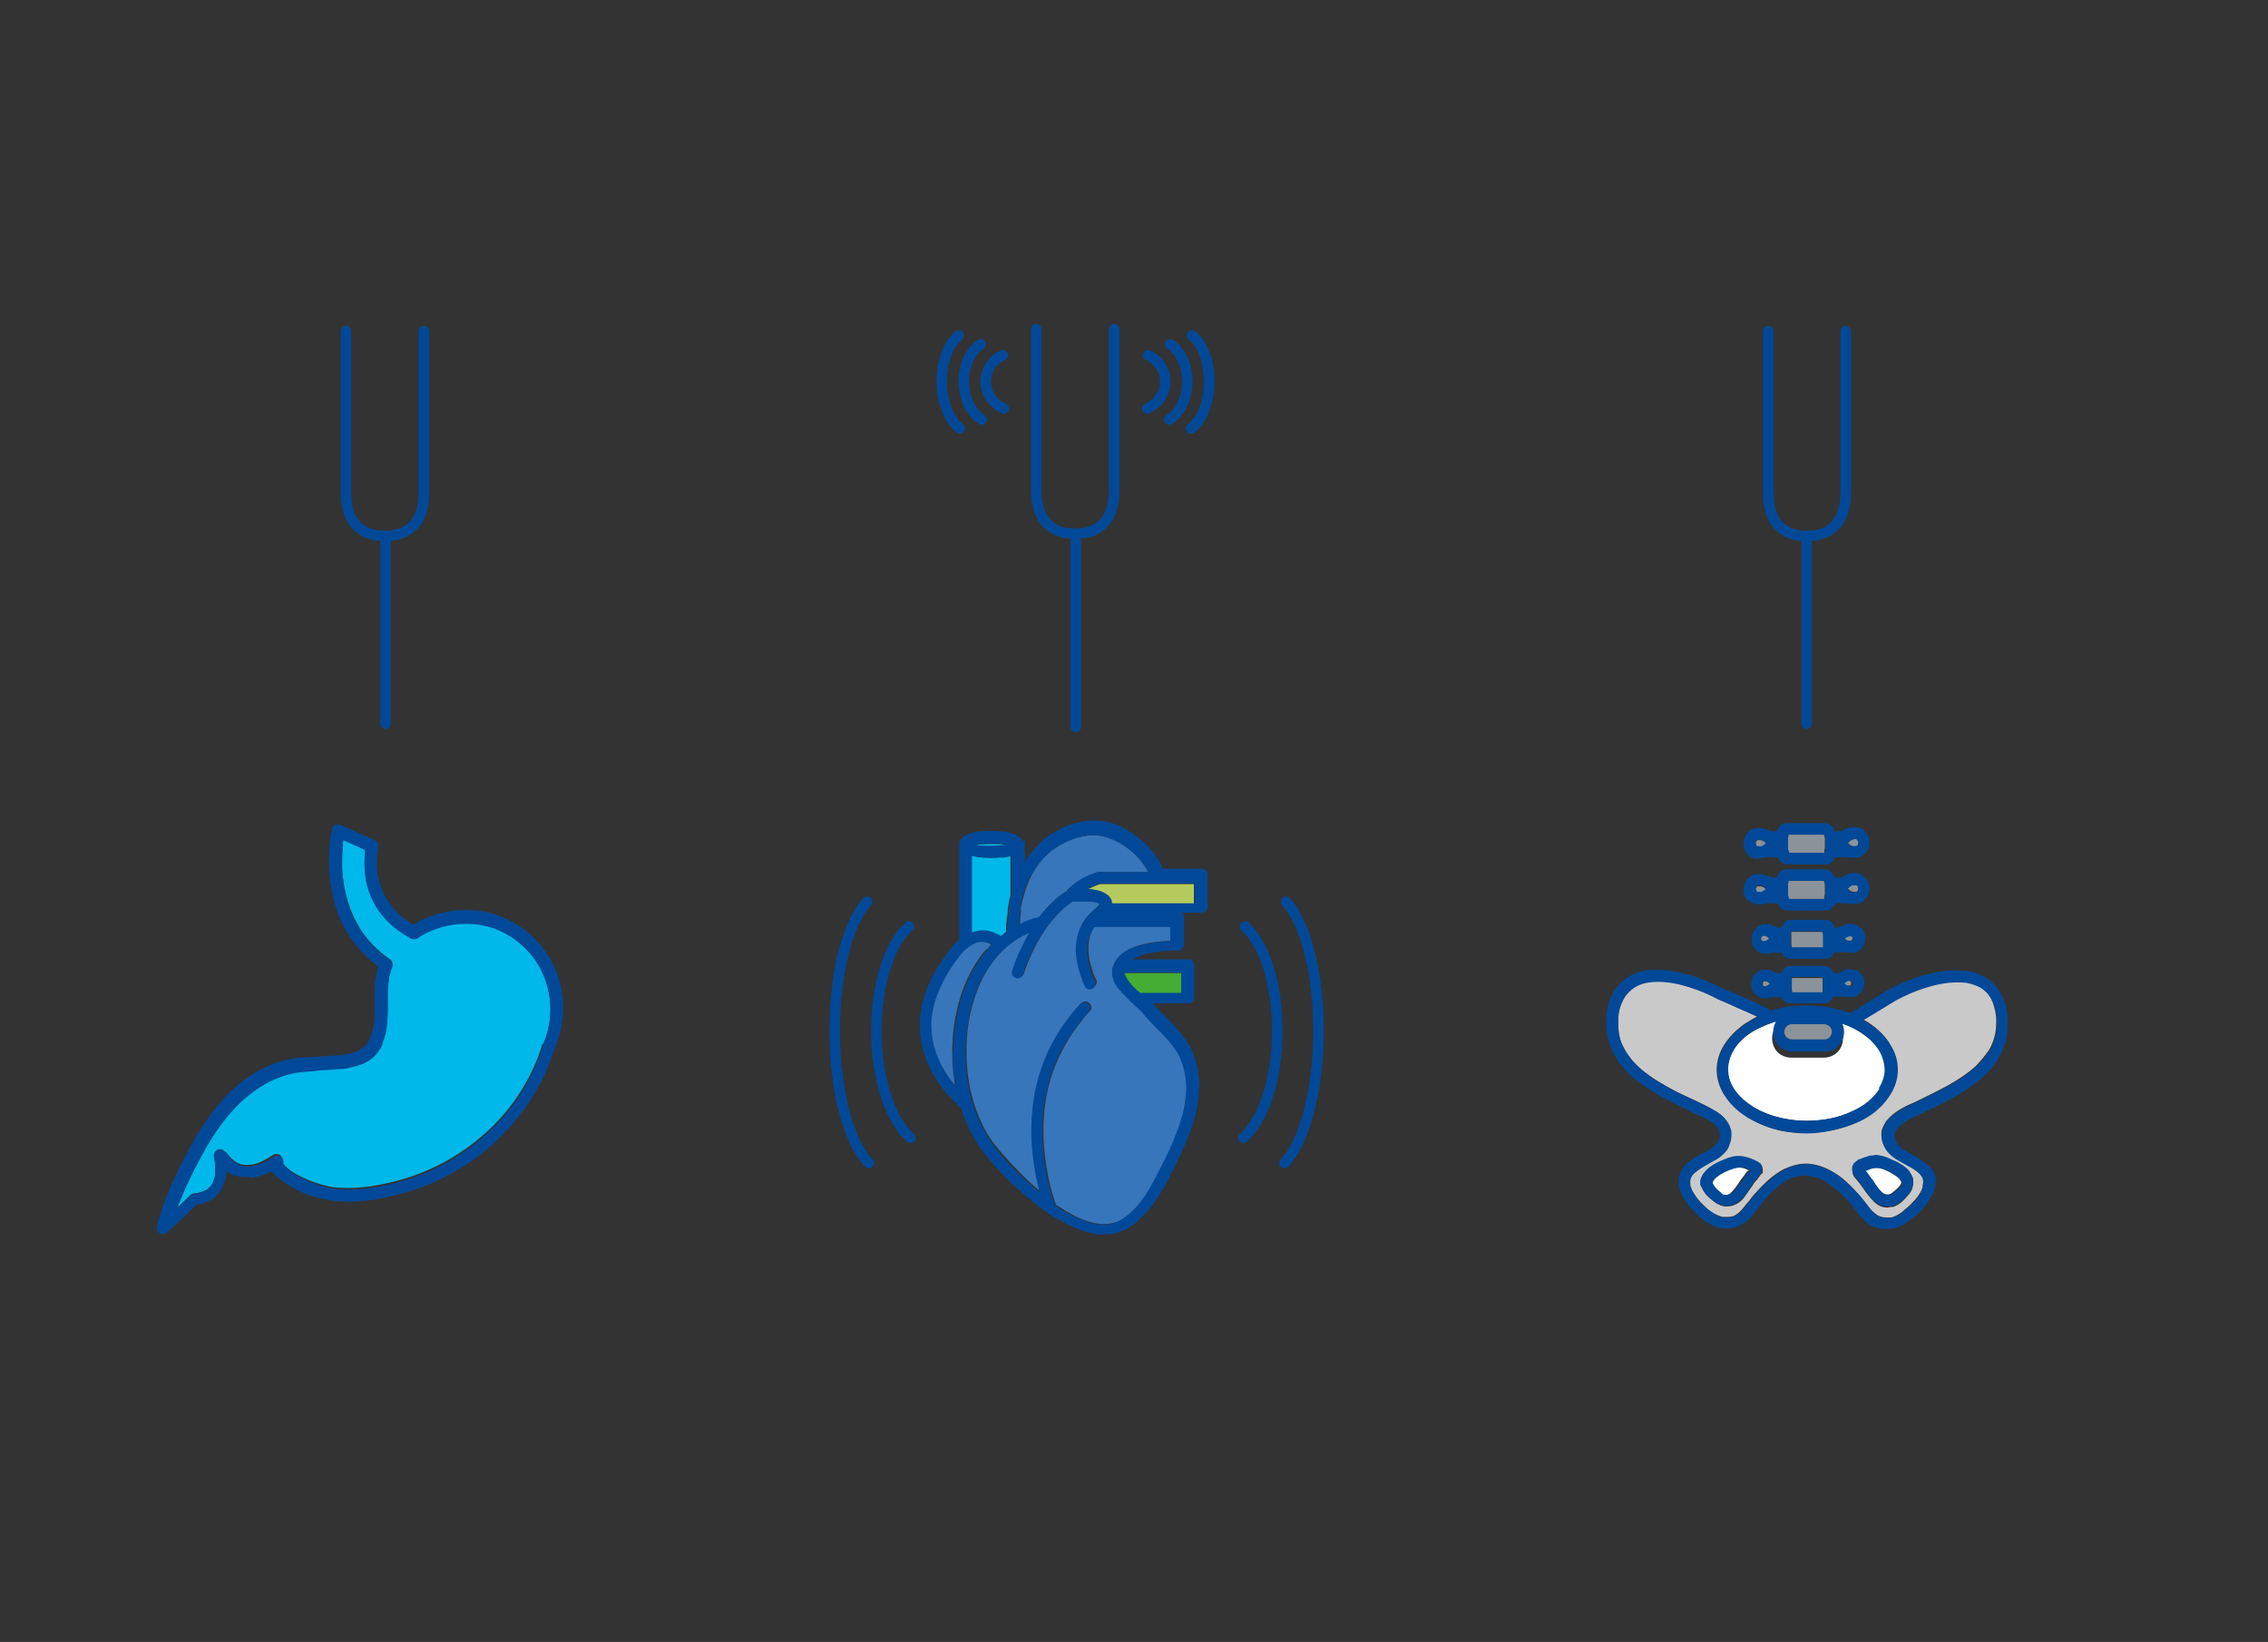 <?xml version="1.0" encoding="UTF-8"?>
<svg id="Calque_1" xmlns="http://www.w3.org/2000/svg" version="1.1" viewBox="0 0 413 299">
  <rect x="0" y="0" width="413" height="299" fill="#333333" stroke="none"/>
  <!-- Generator: Adobe Illustrator 29.2.1, SVG Export Plug-In . SVG Version: 2.1.0 Build 116)  -->
  <defs>
    <style>
      .st0 {
        fill: #cac9c9;
      }

      .st1 {
        fill: #fff;
      }

      .st2 {
        fill: #45ac34;
      }

      .st3 {
        stroke-miterlimit: 10;
      }

      .st3, .st4 {
        fill: none;
        stroke: #014998;
        stroke-linecap: round;
        stroke-width: 1.9px;
      }

      .st4 {
        stroke-linejoin: round;
      }

      .st5 {
        fill: #8b9299;
      }

      .st6 {
        fill: #3776bb;
      }

      .st7 {
        fill: #b5ca5c;
      }

      .st8 {
        fill: #00b8e9;
      }

      .st9 {
        fill: #f7e7ce;
      }

      .st10 {
        fill: #014998;
      }
    </style>
  </defs>
  <path class="st7" d="M200.4,162.4c.4.1.8.3,1.1.6.2.2.4.3.6.6.2.3.3.6.3,1h0s.9,0,.9,0h14.1v-3.6h-17.1c-.9.3-1.7.7-2.4,1,.2,0,.4,0,.6,0,.7,0,1.3.2,1.9.4"/>
  <path class="st8" d="M182.5,156.1c-.6,0-1.3.1-2,.1s-1.5,0-2.1-.1c-.6,0-1.1-.2-1.6-.3v14.1s0,0,0,0c.6-.2,1.3-.4,2.1-.4.5,0,1.1,0,1.6.3.5.2,1.1.4,1.6.8.4-.3.8-.6,1.1-.9,0-.2,0-.4,0-.6,0-1,.2-2.1.3-2.9,0-.5,0-.9.1-1.1,0,0,0,0,0-.1.1-.6.2-1.3.4-1.9v-7.2c-.1,0-.3,0-.4.1-.4,0-.8.2-1.3.2"/>
  <path class="st2" d="M215.1,177.2h-10.3c0,.2.1.4.2.7.2.3.4.7.7,1.1.5.6,1.2,1.2,1.9,1.9h7.5v-3.6Z"/>
  <path class="st8" d="M182.2,153.7c-.5,0-1.1,0-1.7,0s-1.4,0-2.1.1c-.3,0-.5,0-.7.1h0c.3,0,.7.1,1.1.2.5,0,1.1,0,1.7,0s1.4,0,2.1-.1c.3,0,.5,0,.7-.1h0c-.3,0-.7-.1-1.1-.2"/>
  <path class="st1" d="M180.2,192.7c0-2.4.5-4.3.9-5.7.2-.7.5-1.2.6-1.5,0-.2.1-.3.2-.4,0,0,0,0,0,0h0c.3-.5.1-1.2-.4-1.5-.5-.3-1.2-.1-1.5.4,0,0-.5.9-1.1,2.5-.5,1.5-1,3.7-1,6.4,0,3.1.7,6.8,2.8,10.8.3.5.9.7,1.5.4.5-.3.7-.9.4-1.4-2-3.7-2.6-7-2.6-9.8"/>
  <path class="st6" d="M179.7,172.9c.3-.3.5-.6.8-.9-.2-.1-.4-.2-.6-.3-.3-.1-.7-.2-1-.2s-.9,0-1.3.2c-.4.2-.8.4-1.1.6-.7.4-1.1.9-1.2,1-2.2,2.6-3.6,5-4.5,7.3-.9,2.2-1.3,4.3-1.3,6.2s.5,4.1,1.2,5.8c.7,1.7,1.7,3.2,2.6,4.4.2.3.4.5.6.7-.3-2-.5-4-.5-6,0-3.5.5-7,1.5-10.2,1-3.2,2.6-6.2,4.7-8.7"/>
  <path class="st6" d="M189.7,166.4c1.2-1.5,2.7-3,4.5-4.1.4-.5.9-.9,1.5-1.4,1.1-.8,2.5-1.5,4.2-2.1.1,0,.2,0,.3,0h8.9c-.6-1.2-1.5-2.3-2.4-3.2-1.4-1.3-3-2.4-4.8-3-.9-.4-1.9-.5-2.9-.5s-2.7.3-3.9.8c-1.3.5-2.5,1.2-3.6,2-1.5,1.2-2.8,2.8-3.7,4.6-.9,1.8-1.5,3.8-1.9,5.8h0s0,0,0,0c0,0,0,0,0,.1,0,0,0,.2,0,.4,0,.3,0,.7-.1,1.2,0,.4,0,.9-.1,1.4,1.1-.6,2.3-1,3.6-1.3.2-.2.3-.4.5-.6"/>
  <path class="st6" d="M214.6,191.8c-.5-.9-1.2-1.9-2.1-2.8-.9-1-1.8-1.9-2.8-2.9-.6-.6-1.2-1.3-1.7-1.9-.2-.2-.5-.5-.8-.8-.3-.3-.7-.6-1.1-1-.8-.7-1.6-1.4-2.2-2.3-.4-.6-.8-1.2-1.1-1.9-.1-.4-.2-.8-.2-1.3s0-.7.2-1.1c.1-.4.3-.7.5-1,.3-.4.6-.8,1-1.1.4-.3.8-.6,1.2-.8.9-.4,1.9-.8,2.9-1,1.7-.4,3.5-.5,4.9-.6v-2.8h-13.8c-.4.5-.6.9-.8,1.4-.4.9-.5,1.9-.5,2.8,0,1.4.3,2.9.7,3.9.3,1.1.7,1.8.7,1.8.3.5,0,1.2-.5,1.4-.5.3-1.2,0-1.4-.5,0,0-.1-.3-.3-.7-.1-.3-.3-.8-.5-1.3-.4-1.2-.8-2.9-.8-4.7,0-1.2.2-2.4.7-3.6.5-1.2,1.3-2.4,2.5-3.4.3-.3.6-.5.8-.7.2-.2.3-.4.3-.5,0,0,0,0,0,0,0,0,0,0,0,0,0,0-.2,0-.3-.1-.2,0-.4-.1-.6-.2-.3,0-.7-.1-1.1-.1-.5,0-1,0-1.5,0s-1.1,0-1.4,0c-1.5,1-2.7,2.2-3.9,3.6-1.2,1.4-2.1,3-2.9,4.4-1.3,2.5-2,4.6-2.2,5.1,0,0,0,.1,0,.1-.2.6-.8.9-1.3.7-.6-.2-.9-.8-.7-1.3,0,0,.4-1.4,1.3-3.4.5-1,1-2.2,1.8-3.5-1.7.7-3.3,1.7-4.6,3-2.8,2.6-4.8,6.2-5.9,10.3-.8,2.7-1.1,5.6-1.1,8.5,0,3.1.4,6.3,1.3,9.2.9,2.9,2.1,5.5,3.8,7.7,1.6,2,3.8,4.4,6.2,6.7.7.6,1.4,1.3,2.2,1.9,0-.3-.1-.5-.2-.8-.7-2.6-1.3-6.1-1.3-10.3,0-3.5.5-7.4,1.8-11.4,1.4-4,3.6-8,7.1-11.8.4-.4,1.1-.5,1.5,0,.4.4.5,1.1,0,1.5-.4.4-.8.8-1.1,1.3-2.7,3.2-4.4,6.5-5.6,9.8-1.3,3.7-1.7,7.4-1.7,10.7s.6,7.3,1.2,9.7c.2.8.4,1.6.6,2.2.2.7.4,1.2.5,1.5.9.6,1.9,1.2,2.8,1.7,1.8,1,3.6,1.6,5.3,1.8.3,0,.6,0,.8,0,.9,0,1.7-.2,2.5-.5.8-.3,1.5-.8,2.2-1.5,1.4-1.2,2.7-3,3.7-4.7.7-1.2,1.3-2.3,1.8-3.4,1.2-2.4,2.4-4.8,3.3-7.3.9-2.5,1.5-5,1.5-7.5,0-2.1-.4-4.2-1.5-6.2"/>
  <path class="st10" d="M186.2,153.3c-.1-.3-.3-.5-.4-.7-.2-.1-.3-.3-.5-.4-.3-.2-.6-.3-.9-.4-.5-.2-1.1-.3-1.8-.4-.7,0-1.4-.1-2.1-.1s-1.4,0-2,.1c-.5,0-.9.1-1.3.2-.3,0-.6.2-.8.3-.4.1-.7.3-1.1.6-.2.1-.3.3-.4.5,0,.1-.1.2-.2.4,0,.1,0,.3,0,.4v17.3s0,0,0,0c-.5.4-.8.8-.9.8h0c-2.3,2.8-3.9,5.4-4.9,7.9-1,2.5-1.4,4.8-1.4,7s.5,4.7,1.4,6.7c1.2,2.9,3,5.2,4.5,6.7.6.6,1.1,1.1,1.6,1.5.9,3,2.3,5.8,4.1,8.1,2.2,2.9,5.5,6.3,9.2,9.2,1.8,1.5,3.8,2.8,5.8,3.8,2,1,4,1.8,6,2,.4,0,.8,0,1.1,0,1.6,0,3-.5,4.3-1.2,1-.6,1.8-1.3,2.6-2.1,1.2-1.2,2.2-2.6,3.1-4,.9-1.4,1.6-2.8,2.2-4,1.2-2.4,2.4-4.9,3.4-7.5.9-2.6,1.6-5.4,1.6-8.2,0-2.4-.5-4.8-1.7-7.2l-1,.5,1-.5c-.4-.8-.9-1.5-1.5-2.2-.8-1.1-1.8-2.1-2.8-3.1-.9-.9-1.8-1.8-2.4-2.6h6.4c.3,0,.6-.1.8-.3.2-.2.3-.5.3-.8v-5.8c0-.3-.1-.6-.3-.8-.2-.2-.5-.3-.8-.3h-10.1c.3-.2.7-.4,1.2-.6,1-.4,2.2-.6,3.4-.8,1.2-.1,2.4-.2,3.3-.2h.3c.3,0,.6-.1.8-.3.2-.2.3-.5.3-.8v-5c0-.3-.1-.6-.3-.8,0,0,0,0,0,0h3.5c.3,0,.6-.1.8-.3.2-.2.3-.5.3-.8v-5.8c0-.3-.1-.6-.3-.8-.2-.2-.5-.3-.8-.3h-7c-.8-1.8-2-3.4-3.4-4.7-1.6-1.5-3.5-2.7-5.5-3.5-1.2-.4-2.4-.6-3.7-.6s-3.2.4-4.7.9c-1.5.6-2.9,1.4-4.1,2.3-1.6,1.2-2.8,2.8-3.8,4.4v-3.8c0-.2,0-.3,0-.5M178.4,153.7c.6,0,1.3-.1,2.1-.1s1.2,0,1.7,0c.4,0,.8.1,1.1.2h0c-.2,0-.5.1-.7.1-.6,0-1.3.1-2.1.1s-1.2,0-1.7,0c-.4,0-.8-.1-1.1-.2h0c.2,0,.5,0,.7-.1M176.8,155.8c.5.1,1,.2,1.6.3.7,0,1.4.1,2.1.1s1.4,0,2-.1c.5,0,.9-.1,1.3-.2.1,0,.3,0,.4-.1v7.2c-.2.6-.3,1.3-.4,1.9,0,0,0,0,0,.1,0,.2,0,.6-.1,1.1,0,.8-.2,1.8-.3,2.9,0,.2,0,.4,0,.6-.4.3-.8.6-1.1.9-.5-.4-1.1-.6-1.6-.8-.6-.2-1.1-.3-1.6-.3-.8,0-1.5.2-2.1.4,0,0,0,0,0,0v-14.1ZM173.5,191.7c0,2,.2,4.1.5,6-.2-.2-.4-.5-.6-.7-1-1.2-1.9-2.7-2.6-4.4-.7-1.7-1.2-3.7-1.2-5.8s.4-4,1.3-6.2c.9-2.2,2.3-4.7,4.5-7.3,0,0,.5-.5,1.2-1,.3-.2.7-.4,1.1-.6.4-.2.8-.2,1.3-.2s.6,0,1,.2c.2,0,.4.1.6.3-.3.3-.6.6-.8.9-2.1,2.5-3.7,5.4-4.7,8.7-1,3.2-1.5,6.7-1.5,10.2M215.1,177.2v3.6h-7.5c-.7-.6-1.4-1.2-1.9-1.9-.3-.4-.6-.8-.7-1.1-.1-.2-.2-.4-.2-.7h10.3ZM213.2,171.4c-1.4,0-3.2.2-4.9.6-1,.2-2,.5-2.9,1-.4.2-.9.5-1.2.8-.4.3-.7.7-1,1.1-.2.3-.4.7-.5,1-.1.3-.2.7-.2,1.1s0,.9.2,1.3c.2.7.6,1.3,1.1,1.9.7.8,1.5,1.6,2.2,2.3.4.3.7.7,1.1,1,.3.3.6.6.8.8.5.6,1.1,1.3,1.7,1.9.9,1,1.9,1.9,2.8,2.9.9,1,1.6,1.9,2.1,2.8,1,2,1.5,4.1,1.5,6.2,0,2.5-.6,5-1.5,7.5-.9,2.5-2.1,5-3.3,7.3-.5,1-1.1,2.2-1.8,3.4-1,1.7-2.3,3.5-3.7,4.7-.7.6-1.5,1.1-2.2,1.5-.8.3-1.6.5-2.5.5s-.6,0-.8,0c-1.6-.2-3.4-.9-5.3-1.8-.9-.5-1.9-1.1-2.8-1.7-.1-.3-.3-.8-.5-1.5-.2-.6-.4-1.3-.6-2.2-.6-2.4-1.2-5.8-1.2-9.7s.5-7,1.7-10.7c1.1-3.3,2.9-6.6,5.6-9.8.4-.4.7-.9,1.1-1.3.4-.4.4-1.1,0-1.5-.4-.4-1.1-.4-1.5,0-3.5,3.8-5.8,7.9-7.1,11.8-1.4,4-1.8,7.9-1.8,11.4,0,4.1.7,7.7,1.3,10.3,0,.3.2.6.2.8-.7-.6-1.5-1.2-2.2-1.9-2.5-2.2-4.7-4.6-6.2-6.7-1.6-2.1-2.9-4.8-3.8-7.6-.9-2.9-1.3-6-1.3-9.2,0-2.9.4-5.8,1.1-8.5,1.1-4.1,3.1-7.7,5.9-10.3,1.3-1.2,2.9-2.3,4.6-3-.7,1.2-1.3,2.4-1.8,3.5-.9,2-1.3,3.4-1.3,3.4-.2.6.2,1.2.7,1.3.6.2,1.2-.2,1.3-.7,0,0,0,0,0-.1.2-.6.9-2.7,2.2-5.1.8-1.4,1.7-3,2.9-4.4,1.1-1.4,2.4-2.6,3.9-3.6.3,0,.8,0,1.4,0s1,0,1.5,0c.4,0,.7,0,1.1.1.2,0,.5,0,.6.2.1,0,.2,0,.3.1,0,0,0,0,0,0,0,0,0,0,0,0,0,0-.2.3-.3.5-.2.2-.4.4-.8.7-1.2,1-2,2.1-2.5,3.4-.5,1.2-.7,2.5-.7,3.6,0,1.8.4,3.4.8,4.7.2.5.4,1,.5,1.4.2.4.3.7.3.7.3.5.9.7,1.4.5.5-.3.7-.9.5-1.4,0,0-.4-.7-.7-1.8-.4-1.1-.7-2.5-.7-3.9s.1-1.9.5-2.8c.2-.5.5-1,.8-1.4h13.8v2.8ZM217.5,160.9v3.6h-15c0-.4-.1-.7-.3-1-.2-.2-.3-.4-.6-.6-.4-.3-.7-.4-1.1-.6-.6-.2-1.3-.3-1.9-.4-.2,0-.4,0-.6,0,.7-.4,1.5-.7,2.4-1h17.1ZM187.8,159.5c.9-1.8,2.2-3.4,3.7-4.6,1.1-.8,2.3-1.5,3.6-2,1.3-.5,2.6-.8,3.9-.8s2,.2,2.9.5c1.8.6,3.4,1.7,4.8,3,1,.9,1.8,2,2.4,3.2h-8.9c-.1,0-.2,0-.3,0-1.7.5-3.1,1.2-4.2,2.1-.6.4-1.1.9-1.5,1.4-1.8,1.1-3.2,2.6-4.5,4.1-.2.2-.3.4-.5.6-1.3.3-2.5.7-3.6,1.3,0-.5,0-1,.1-1.4,0-.5,0-.9.1-1.2,0-.1,0-.3,0-.4,0,0,0,0,0-.1h0c.3-2,.9-4,1.9-5.8"/>
  <path class="st0" d="M344.1,190.1c.9,1.4,1.4,3,1.4,4.6,0,1.7-.5,3.2-1.4,4.6-.9,1.4-2.1,2.6-3.6,3.7-3,2-7,3.3-11.5,3.3s-6.4-.7-9-1.9c-2.6-1.2-4.7-2.9-6-5-.9-1.4-1.4-3-1.4-4.6s.5-3.2,1.4-4.6c.9-1.4,2.1-2.6,3.6-3.7.8-.5,1.6-1,2.4-1.4-1.3-.6-2.6-1.2-3.8-1.7-1.7-.8-3.1-1.3-3.4-1.5,0,0,0,0,0,0,0,0,0,0,0,0-1.5-.8-3.3-1.6-5.2-2.2-1.9-.6-3.9-1-5.7-1s-2.1.1-3,.4c-.9.3-1.7.7-2.3,1.4-.4.4-.8.9-1.1,1.5-.4.8-.7,1.9-.9,3.2,0,.4,0,.8,0,1.2,0,1.4.3,2.6.7,3.7.5,1.1,1.2,2.1,2,3.1,1.7,1.9,4,3.4,6.5,4.8,1.6.9,3.3,1.7,4.9,2.4.8.4,1.7.8,2.6,1.3.9.5,1.8,1,2.6,1.8.5.5.9,1.1,1.1,1.8.1.4.2.9.2,1.3,0,.5,0,1.1-.3,1.6-.2.6-.5,1.1-.9,1.6-.4.4-.8.8-1.3,1.1-.9.6-1.9,1.1-2.8,1.6-.6.3-1.1.7-1.4,1-.2.2-.4.4-.5.6-.1.2-.2.5-.3.8,0,0,0,.2,0,.3,0,.3,0,.7.2,1.1.2.4.4.9.7,1.3.6.9,1.5,1.8,2.4,2.6.6.5,1.2.9,1.8,1.1.3.1.6.2.8.3.3,0,.6,0,.9,0s.6,0,.9-.1c.3,0,.5-.2.7-.3.5-.3.9-.7,1.4-1.3.3-.4.6-.8,1-1.2.4-.6.9-1.2,1.5-1.8.8-.9,1.7-1.8,2.7-2.6,1-.8,2.1-1.5,3.4-1.9.8-.3,1.7-.5,2.6-.5s.4,0,.5,0c1.8.1,3.5.8,4.9,1.7,1.5.9,2.7,2.1,3.8,3.3.6.7,1.2,1.4,1.7,2,.5.6.9,1.2,1.4,1.7.3.3.6.5.9.7.4.2.9.4,1.5.4s.6,0,.9,0c.3,0,.7-.2,1.1-.4.4-.2.9-.5,1.3-.9.9-.7,1.8-1.6,2.5-2.5.4-.6.8-1.2.9-1.8,0-.3.1-.6.1-.8s0-.2,0-.3c0-.3-.1-.6-.3-.8-.1-.2-.3-.5-.6-.7-.5-.4-1.2-.9-2-1.3-.5-.3-1.1-.6-1.6-.9-.7-.4-1.4-.9-2-1.6-.3-.4-.6-.9-.8-1.4-.2-.6-.3-1.1-.3-1.6s0-1,.3-1.5c.2-.4.4-.9.7-1.2.6-.7,1.3-1.3,2.1-1.8.5-.3,1-.6,1.6-.9.7-.3,1.4-.6,2-.9,1.8-.9,3.7-1.8,5.5-2.8,1.8-1,3.6-2.2,5-3.5.9-.9,1.7-1.9,2.4-2.9.8-1.4,1.3-3,1.3-4.8s0-.8,0-1.2c-.2-1.5-.5-2.6-1-3.5-.5-.9-1.1-1.5-1.9-2-.5-.3-1.1-.5-1.7-.7-.8-.2-1.7-.3-2.7-.3-1.8,0-3.8.4-5.7,1-1.9.6-3.7,1.4-5.2,2.2l-6.1,3.7c2.1,1.1,3.8,2.7,4.9,4.4M320.8,213.6c0,.2-.2.3-.3.5-.2.3-.4.5-.6.8-.2.2-.5.5-.7.9-.2.3-.5.7-.7,1-.3.4-.6.9-1,1.4-.4.5-.9.9-1.6,1.2-.4.2-.9.3-1.4.3s-.6,0-.8-.1c-.3,0-.6-.2-.8-.3-.3-.1-.5-.3-.8-.5-.5-.4-1-.9-1.5-1.4-.3-.4-.5-.7-.7-1.2,0-.3-.2-.5-.2-.8s0-.2,0-.3h1c0,.1-1,0-1,0,0-.5.2-.9.5-1.2.2-.4.5-.7.8-.9.6-.5,1.2-.9,1.8-1.2.4-.2.8-.4,1.1-.5.5-.2,1-.4,1.4-.5.5-.1,1-.2,1.5-.2s.9,0,1.3.2c.4.1.9.3,1.4.5.2.1.4.2.6.3.2.1.3.3.5.4,0,.1.2.2.3.4,0,.2.1.4.1.7s0,.5-.1.7M344.2,211.2c.4.2.8.4,1.3.6.5.2.9.5,1.4.9.3.2.6.5.8.8.3.4.6.9.7,1.6,0,0,0,.2,0,.3,0,.4-.1.7-.2,1.1-.1.3-.3.6-.5.9-.4.5-.9,1-1.4,1.5-.4.3-.7.5-1.1.7-.2.1-.4.2-.7.2-.3,0-.6.1-.8.1-.5,0-1-.1-1.4-.3-.4-.2-.8-.5-1.1-.8-.6-.6-1.1-1.3-1.5-1.8h0c-.2-.3-.5-.7-.7-1-.2-.3-.5-.6-.7-.9-.2-.2-.3-.4-.5-.6-.2-.2-.3-.4-.4-.7,0-.2-.1-.4-.1-.7,0-.2,0-.3,0-.5,0-.2.1-.3.2-.4.2-.3.4-.4.6-.6.2-.1.3-.2.5-.3.5-.2.9-.4,1.4-.5.4-.1.9-.2,1.3-.2s1,0,1.5.2c.5.1.9.3,1.4.5"/>
  <path class="st1" d="M329.1,185.3c-.9,0-1.9,0-2.7.2h5.5c-.9-.1-1.8-.2-2.7-.2"/>
  <path class="st1" d="M343.4,194.7c0,1.2-.4,2.4-1.1,3.5-1,1.7-2.8,3.2-5.1,4.2-2.3,1.1-5.1,1.7-8.2,1.7-4,0-7.7-1.1-10.3-2.9-1.3-.9-2.3-1.9-3-3-.7-1.1-1.1-2.3-1.1-3.5s.4-2.4,1.1-3.5c1-1.7,2.8-3.2,5.1-4.2,1.3-.6,2.7-1.1,4.3-1.3-.5.2-1,.5-1.4.9-.6.6-1,1.5-1,2.5,0,1,.4,1.9,1,2.5.6.6,1.5,1,2.5,1h5.9c1,0,1.9-.4,2.5-1,.6-.6,1-1.5,1-2.5s-.4-1.9-1-2.5c-.3-.3-.6-.5-1-.7,2.2.5,4.1,1.3,5.7,2.4,1.3.9,2.3,1.9,3,3,.7,1.1,1,2.3,1.1,3.5"/>
  <path class="st1" d="M318.6,213.1s0,0-.2,0c-.4-.2-.7-.3-1-.4-.3,0-.5-.1-.7-.1s-.5,0-.9.1c-.3,0-.7.2-1.2.4-.4.1-.7.3-1.1.5-.4.2-.8.4-1.1.7-.2.2-.4.3-.5.5-.2.2-.2.4-.3.5h0c0,0,0,.1,0,.2,0,.1.2.3.3.5.3.4.7.8,1.1,1.1.3.2.5.4.7.5.1,0,.2,0,.2,0,.1,0,.2,0,.3,0,.2,0,.4,0,.5-.1.2,0,.4-.2.6-.4.4-.4.8-.9,1.2-1.5.2-.3.4-.7.7-1,.3-.4.5-.7.8-1.1.1-.1.2-.3.3-.3"/>
  <path class="st1" d="M342.2,212.7c-.3,0-.6-.1-.9-.1s-.5,0-.7.1c-.3,0-.6.2-1,.4,0,0-.1,0-.1,0,0,0,.2.2.3.3h0c.3.4.6.7.8,1.1.3.4.5.7.7,1,.3.4.6.8.9,1.2.3.3.6.6.9.7.2,0,.3.1.5.1s.2,0,.3,0c0,0,.2,0,.3-.1.2,0,.3-.2.5-.3.4-.3.8-.7,1.1-1,.2-.2.3-.5.4-.6,0,0,0-.1,0-.2,0-.1,0-.2-.2-.4,0-.1-.2-.3-.4-.5-.3-.3-.9-.6-1.4-.9-.3-.2-.7-.3-1-.5-.5-.2-.9-.3-1.2-.4"/>
  <polygon class="st1" points="346.5 215.3 346.3 215.3 347.3 215.2 346.5 215.3"/>
  <path class="st5" d="M325.5,153.7c0,.3,0,.6,0,.9,0,.3.1.5.2.7,0,0,0,0,0,0h6.5c0,0,0-.2,0-.3,0-.1,0-.3.1-.5,0-.3,0-.6,0-.9s0-.6,0-.9c0-.3-.1-.5-.2-.7,0,0,0,0,0,0h-6.5c0,0,0,.2,0,.3,0,.1,0,.3-.1.5,0,.3,0,.6,0,.8"/>
  <path class="st5" d="M320.1,154.2c0,0,.1,0,.2,0s.1,0,.2,0c0,0,.2,0,.3,0,.2,0,.4-.2.6-.4,0,0,.1-.2.2-.2,0,0,0,0,0,0h0s0,0,0,0c0,0,0-.1-.2-.2-.2-.2-.4-.3-.7-.4-.2,0-.3,0-.4,0,0,0-.1,0-.2,0,0,0-.1,0-.2.1-.1.1-.2.3-.2.5,0,.3.2.6.4.7"/>
  <path class="st5" d="M338,152.8c0,0-.1,0-.2,0s-.1,0-.2,0c0,0-.2,0-.3.1-.2,0-.4.2-.6.4,0,0-.1.2-.2.2,0,0,0,0,0,0h0s0,0,0,0c0,0,0,.1.2.2.2.2.4.3.7.4.2,0,.3,0,.4,0,0,0,.1,0,.2,0,0,0,.1,0,.2-.1.1-.1.2-.3.2-.5,0-.3-.2-.6-.4-.7"/>
  <path class="st5" d="M325.5,162.1c0,.3,0,.6,0,.9,0,.3.1.5.2.7,0,0,0,0,0,0h6.5c0,0,0-.2,0-.3,0-.1,0-.3.1-.5,0-.3,0-.6,0-.9s0-.6,0-.9c0-.3-.1-.5-.2-.7,0,0,0,0,0,0h-6.5c0,0,0,.2,0,.3,0,.2,0,.3-.1.5,0,.3,0,.5,0,.8"/>
  <path class="st5" d="M320.1,162.6c0,0,.1,0,.2,0s.1,0,.2,0c0,0,.2,0,.3,0,.2,0,.4-.2.6-.4,0,0,.1-.2.2-.2,0,0,0,0,0,0,0,0,0,0,0,0,0,0,0-.1-.2-.2-.2-.2-.4-.3-.7-.4-.2,0-.3,0-.4,0,0,0-.1,0-.2,0,0,0-.1,0-.2.1-.1.1-.2.3-.2.5,0,.3.2.6.4.7"/>
  <path class="st5" d="M338,161.2c0,0-.1,0-.2,0s-.1,0-.2,0c0,0-.2,0-.3,0-.2,0-.4.2-.6.4,0,0-.1.2-.2.2,0,0,0,0,0,0,0,0,0,0,0,0,0,0,0,.1.2.2.2.2.4.3.7.4.2,0,.3,0,.4,0s.1,0,.2,0c0,0,.1,0,.2-.1.1-.1.2-.3.2-.5,0-.3-.2-.6-.4-.7"/>
  <path class="st5" d="M331.9,169.7h-5.7s0,.1,0,.2c0,.1,0,.3,0,.5,0,.2,0,.5,0,.8s0,.6,0,.8c0,.2,0,.5.1.6h5.7c0,0,0-.1,0-.2,0-.1,0-.3,0-.5,0-.2,0-.5,0-.8s0-.6,0-.8c0-.2,0-.5-.2-.6"/>
  <path class="st5" d="M321,171.4s0,0,.2,0,.1,0,.2,0c0,0,.2,0,.3-.1.2,0,.4-.2.5-.3,0,0,0,0,0-.1,0,0,0,0-.1-.1-.1-.1-.4-.3-.6-.4-.1,0-.3,0-.3,0s-.1,0-.2,0c0,0,0,0-.1.1,0,0-.2.2-.2.4,0,.3.2.5.3.5"/>
  <path class="st5" d="M337.1,170.4s0,0-.2,0-.1,0-.2,0c0,0-.2,0-.3.1-.2,0-.4.2-.5.3,0,0,0,0,0,.1,0,0,0,0,.1.1.1.1.4.3.6.3.1,0,.3,0,.3,0s.1,0,.2,0c0,0,0,0,.1-.1,0,0,.2-.2.2-.4,0-.3-.2-.5-.3-.5"/>
  <path class="st9" d="M335.8,170.9"/>
  <path class="st5" d="M326.2,178s0,0,0,.2c0,.1,0,.3,0,.5,0,.2,0,.5,0,.7s0,.6,0,.8c0,.2,0,.4.1.6h5.6s0,0,0-.2c0-.1,0-.3,0-.4,0-.2,0-.5,0-.7s0-.6,0-.8c0-.2,0-.4-.1-.6h-5.6Z"/>
  <path class="st5" d="M321.1,179.6s0,0,.1,0,.2,0,.4,0c.2,0,.3-.2.5-.3,0,0,.1-.1.2-.2,0,0,0,0-.1-.1-.1-.1-.4-.3-.6-.3-.1,0-.3,0-.3,0,0,0,0,0-.1,0,0,0,0,0-.1.1,0,0-.1.2-.1.4,0,.2.1.4.3.5"/>
  <path class="st5" d="M336.9,178.6s0,0-.1,0c0,0-.2,0-.4,0-.2,0-.3.2-.5.3,0,0-.1.1-.2.2h0s0,0,.1.1c.1.1.4.3.6.3.1,0,.3,0,.3,0s0,0,.1,0c0,0,0,0,.1,0,0,0,.2-.2.2-.4,0-.3-.1-.4-.3-.5"/>
  <path class="st5" d="M333.6,187.9c0,.4-.2.8-.4,1-.3.3-.6.4-1,.4h-5.9c-.4,0-.8-.2-1-.4-.3-.3-.4-.6-.4-1s.2-.8.4-1c.3-.3.6-.4,1-.4h5.9c.4,0,.8.2,1,.4.3.3.4.6.4,1"/>
  <path class="st10" d="M362.3,191.3c-.6,1.1-1.4,2-2.4,2.9-1.4,1.3-3.1,2.5-5,3.5-1.8,1-3.7,1.9-5.5,2.8-.6.3-1.3.6-2,.9-.5.3-1,.5-1.6.9-.8.5-1.5,1-2.1,1.8-.3.4-.5.8-.7,1.2-.2.5-.3.9-.3,1.5s0,1.1.3,1.6c.2.5.4,1,.8,1.4.6.7,1.3,1.2,2,1.6.5.3,1.1.6,1.6.9.8.4,1.5.8,2,1.3.2.2.4.4.6.7.1.2.2.5.3.8,0,0,0,.2,0,.3,0,.2,0,.5-.1.8-.2.5-.5,1.2-.9,1.8-.7.9-1.6,1.8-2.5,2.5-.5.3-.9.6-1.3.9-.4.2-.8.3-1.1.4-.3,0-.6,0-.9,0-.6,0-1.1-.1-1.5-.4-.3-.2-.6-.4-.9-.7-.5-.4-.9-1-1.4-1.7-.5-.6-1-1.4-1.7-2-1.1-1.2-2.4-2.4-3.8-3.3-1.5-.9-3.1-1.6-4.9-1.7-.2,0-.4,0-.5,0-.9,0-1.8.2-2.6.5-1.2.4-2.4,1.1-3.4,1.9-1,.8-1.9,1.7-2.7,2.6-.6.6-1,1.2-1.5,1.8-.3.4-.6.8-1,1.2-.5.6-.9,1-1.4,1.3-.2.1-.5.3-.7.3-.3,0-.6.1-.9.1s-.6,0-.9,0c-.2,0-.5-.1-.8-.3-.5-.2-1.1-.6-1.8-1.1-.9-.7-1.8-1.6-2.4-2.6-.3-.5-.6-.9-.7-1.3-.2-.4-.2-.8-.2-1.1s0-.2,0-.3c0-.3.2-.6.3-.8.1-.2.3-.4.5-.6.4-.3.9-.7,1.4-1,.8-.5,1.8-1,2.8-1.6.5-.3.9-.7,1.3-1.1.4-.4.7-.9.9-1.6.2-.6.3-1.1.3-1.6,0-.5,0-.9-.2-1.3-.2-.7-.7-1.3-1.1-1.8-.7-.8-1.6-1.3-2.6-1.8-.9-.5-1.8-.9-2.6-1.3-1.6-.8-3.3-1.5-4.9-2.4-2.5-1.3-4.8-2.9-6.5-4.8-.8-.9-1.5-2-2-3.1-.5-1.1-.7-2.3-.7-3.7s0-.8,0-1.2c.1-1.3.4-2.3.9-3.2.3-.6.7-1.1,1.1-1.5.6-.6,1.4-1.1,2.3-1.4.9-.3,1.9-.4,3-.4,1.8,0,3.8.4,5.7,1,1.9.6,3.7,1.4,5.2,2.2,0,0,0,0,0,0,0,0,0,0,0,0,.3.1,1.7.7,3.4,1.5,1.2.5,2.5,1.1,3.8,1.7-.9.4-1.7.9-2.4,1.4-1.5,1-2.7,2.3-3.6,3.7-.9,1.4-1.4,3-1.4,4.6s.5,3.2,1.4,4.6c1.3,2.1,3.4,3.8,6,5,2.6,1.2,5.7,1.9,9,1.9s8.5-1.2,11.5-3.3c1.5-1,2.7-2.3,3.6-3.7.9-1.4,1.4-3,1.4-4.6,0-1.7-.5-3.2-1.4-4.6-1.1-1.8-2.8-3.3-4.9-4.4l6.1-3.7c1.5-.8,3.3-1.6,5.2-2.2,1.9-.6,3.9-1,5.7-1s1.9.1,2.7.3c.6.2,1.2.4,1.7.7.8.5,1.4,1.1,1.9,2,.5.9.9,2,1,3.5,0,.4,0,.8,0,1.2,0,1.8-.5,3.4-1.3,4.8M365.6,185.1c-.2-1.5-.5-2.8-1.1-3.9-.4-.8-.9-1.5-1.5-2.1-.9-.9-2-1.5-3.1-1.9-1.2-.4-2.4-.5-3.7-.5-2.1,0-4.2.4-6.3,1-2,.6-4,1.5-5.6,2.3h0s-7.4,4.5-7.4,4.5c-2.4-.9-5-1.4-7.9-1.4s-4.4.3-6.3.9c0,0,0,0-.1,0-1.8-.9-4-1.9-5.8-2.7-1.6-.7-2.9-1.2-3.1-1.3-1.6-.8-3.5-1.7-5.5-2.3-2-.6-4.2-1.1-6.3-1.1s-2.2.1-3.3.4c-.8.2-1.5.5-2.2,1-1,.6-1.9,1.6-2.6,2.7-.7,1.2-1.1,2.6-1.3,4.3,0,.5,0,.9,0,1.4,0,2.2.6,4.2,1.6,5.9.7,1.3,1.7,2.4,2.7,3.4,1.6,1.5,3.5,2.7,5.4,3.8,1.9,1.1,3.9,2,5.6,2.9.6.3,1.3.6,2,.9.5.2,1,.5,1.4.7.6.4,1.2.8,1.5,1.3.2.2.3.4.4.7,0,.2.1.5.1.7,0,.3,0,.6-.2.9,0,.3-.2.5-.4.7-.3.4-.8.8-1.4,1.1-.5.3-1,.5-1.5.8-.8.4-1.6.9-2.4,1.6-.4.3-.7.7-1,1.2-.3.4-.5,1-.6,1.5,0,.2,0,.4,0,.6,0,.5,0,1,.2,1.5.3.8.7,1.6,1.2,2.4.8,1.1,1.8,2.1,2.9,3,.5.4,1.1.8,1.6,1,.5.3,1.1.5,1.6.6.5,0,.9.1,1.3.1.9,0,1.8-.2,2.5-.6.5-.3,1-.6,1.4-1,.6-.6,1.1-1.3,1.6-1.9.5-.7,1-1.3,1.5-1.9,1-1.1,2.1-2.2,3.3-3,.6-.4,1.2-.7,1.8-.9.6-.2,1.3-.3,2-.3s.3,0,.4,0c.7,0,1.4.2,2,.4.7.2,1.3.6,1.9,1,1.2.8,2.4,1.8,3.4,2.9.5.5.9,1.1,1.4,1.7.3.4.7.9,1,1.3.5.6,1.1,1.2,1.9,1.7.4.2.8.4,1.3.5.5.1,1,.2,1.5.2s.9,0,1.3-.1c.4,0,.8-.2,1.3-.4.7-.3,1.5-.8,2.2-1.4,1.1-.8,2.1-1.9,2.9-3,.4-.6.7-1.2,1-1.8.2-.6.4-1.2.4-1.9s0-.4,0-.6c0-.6-.3-1.1-.6-1.5-.2-.4-.5-.7-.9-1-.6-.5-1.2-.9-1.8-1.3-.9-.5-1.9-1-2.6-1.5-.4-.2-.7-.5-.9-.8-.2-.3-.4-.5-.5-.8-.1-.4-.2-.7-.2-.9s0-.4.1-.6c.1-.3.3-.7.7-1,.5-.5,1.2-1,2-1.4.8-.4,1.7-.8,2.5-1.2,1.6-.8,3.3-1.6,5-2.5,2.6-1.4,5.1-3.1,7-5.2,1-1.1,1.8-2.3,2.4-3.7.6-1.4.9-2.9.9-4.5,0-.4,0-.9,0-1.4M342.3,198.2c-1,1.7-2.8,3.2-5.1,4.2-2.3,1.1-5.1,1.7-8.2,1.7-4,0-7.7-1.1-10.3-2.9-1.3-.9-2.3-1.9-3-3-.7-1.1-1-2.3-1-3.5s.4-2.4,1-3.5c1-1.7,2.8-3.2,5.1-4.2,1.3-.6,2.7-1.1,4.3-1.3.4,0,.9-.1,1.5-.2.8,0,1.6-.2,2.1-.2,0,0,.1,0,.2,0h0s0,0,0,0c.4,0,1.2,0,1.9.2,1,.1,2.1.3,2.6.3,2.2.5,4.1,1.3,5.7,2.4,1.3.9,2.3,1.9,3,3,.7,1.1,1,2.3,1.1,3.5,0,1.2-.4,2.4-1.1,3.5"/>
  <path class="st10" d="M334.7,185.4c-.3-.3-.7-.5-1-.7h-8.4c-.5,0-1,.3-1.4.7-.6.6-1,1.5-1,2.5,0,1,.4,1.9,1,2.5.6.6,1.5,1.1,2.5,1.1h5.9c1,0,1.9-.4,2.5-1.1.6-.6,1-1.5,1-2.5s-.4-1.9-1-2.5M333.2,188.9c-.3.3-.6.4-1,.4h-5.9c-.4,0-.8-.2-1-.4-.3-.3-.4-.6-.4-1s.2-.8.4-1c.3-.3.6-.4,1-.4h5.9c.4,0,.8.2,1,.4.3.3.4.6.4,1s-.2.8-.4,1"/>
  <path class="st10" d="M320.5,211.9c-.1-.2-.3-.3-.5-.4-.2-.1-.4-.2-.6-.3-.5-.2-.9-.4-1.4-.5-.4-.1-.9-.2-1.3-.2s-1,0-1.5.2c-.5.1-.9.3-1.4.5-.3.1-.7.3-1.1.5-.6.3-1.3.7-1.8,1.2-.3.3-.6.6-.8.9-.2.4-.4.8-.5,1.2h1c0,.1-1,0-1,0,0,0,0,.2,0,.3,0,.3,0,.6.2.8.2.4.4.8.7,1.2.4.5.9,1,1.5,1.4.3.2.5.4.8.5.3.1.5.3.8.3.3,0,.6.1.8.1.5,0,1-.1,1.4-.3.6-.3,1.1-.8,1.6-1.2.4-.5.8-.9,1-1.4.2-.4.5-.7.7-1,.2-.3.5-.6.7-.9.2-.3.4-.5.6-.8,0-.1.2-.3.3-.5,0-.2.1-.4.1-.7s0-.5-.1-.7c0-.2-.2-.3-.3-.4M318.3,213.5h0c-.3.4-.6.7-.8,1.1-.2.4-.5.7-.7,1-.4.5-.8,1.1-1.2,1.5-.2.2-.4.3-.6.4-.2,0-.4.1-.5.1s-.2,0-.3,0c0,0-.1,0-.2,0-.2,0-.5-.3-.7-.5-.4-.3-.8-.7-1.1-1.1-.1-.2-.2-.3-.3-.5,0,0,0-.1,0-.1h0c0-.2.1-.4.3-.6.1-.2.3-.3.5-.5.3-.2.7-.5,1.1-.7.4-.2.8-.4,1.1-.5.5-.2.9-.3,1.2-.4.3,0,.6-.1.9-.1s.5,0,.7.1c.3,0,.6.2,1,.4,0,0,.1,0,.2,0,0,0-.2.2-.3.3"/>
  <path class="st10" d="M341.3,210.4c-.4,0-.9,0-1.3.2-.4.1-.9.3-1.4.5-.2,0-.4.2-.5.3-.2.2-.5.3-.6.6,0,.1-.2.3-.2.4,0,.2,0,.3,0,.5,0,.3,0,.5.1.7.1.3.3.5.4.7.2.2.3.4.5.6.2.2.4.5.7.9.2.3.5.7.7,1h0c.4.6.9,1.2,1.5,1.8.3.3.7.6,1.1.8.4.2.9.3,1.4.3s.6,0,.8-.1c.2,0,.4-.1.7-.2.4-.2.7-.4,1.1-.7.5-.4,1-.9,1.4-1.5.2-.3.4-.6.5-.9.1-.3.2-.7.2-1.1,0,0,0-.2,0-.3,0-.6-.4-1.1-.7-1.6-.2-.3-.5-.6-.8-.8-.5-.4-.9-.6-1.4-.9-.5-.2-.9-.4-1.3-.6-.5-.2-1-.4-1.4-.5-.5-.1-1-.2-1.5-.2M346.5,215.3h.9c0-.1-1,0-1,0h.2ZM344.4,213.6c.5.3,1,.6,1.4.9.2.2.3.3.4.5,0,.1.1.3.2.4,0,0,0,0,0,.2,0,.2-.2.4-.4.6-.3.4-.7.7-1.1,1-.2.1-.4.3-.5.3-.2,0-.3.1-.3.1-.1,0-.2,0-.3,0-.2,0-.4,0-.5-.1-.3-.1-.6-.4-.9-.7-.3-.3-.6-.8-.9-1.2-.2-.3-.4-.7-.7-1-.3-.4-.5-.7-.8-1.1h0c-.1-.1-.2-.3-.3-.3,0,0,0,0,.2,0,.4-.2.7-.3,1-.4.3,0,.5-.1.7-.1s.6,0,.9.1c.3,0,.7.2,1.2.4.3.1.7.3,1,.5"/>
  <path class="st10" d="M320.3,156.3c.4,0,.7,0,1.1-.2,0,0,0,0,.1,0h2.3s0,0,0,.1c.1.3.3.5.6.8.1.1.3.2.5.3.2,0,.4.1.6.1h7c.3,0,.5,0,.7-.2.2,0,.3-.2.5-.3.2-.2.4-.5.5-.7,0,0,0,0,0-.1h2.3c.2,0,.3.1.5.1.2,0,.5,0,.7,0,.4,0,.7,0,1.1-.2,1-.5,1.6-1.5,1.6-2.6,0-.8-.3-1.5-.8-2-.2-.3-.5-.5-.9-.6-.3-.2-.7-.2-1.1-.2s-.7,0-1.1.2c-.4.1-.8.3-1.1.6h-1.3c0,0,0-.2-.1-.3-.1-.3-.3-.5-.6-.8-.1-.1-.3-.2-.5-.3-.2,0-.4-.1-.6-.1h-7c-.3,0-.5,0-.7.2-.2,0-.3.2-.5.4-.2.2-.4.5-.5.7,0,0,0,.2,0,.2h-1.2c-.2-.2-.5-.3-.8-.4-.2,0-.5-.2-.7-.2-.2,0-.5,0-.7,0-.4,0-.8,0-1.1.2-1,.5-1.6,1.5-1.6,2.6s.3,1.5.8,2c.2.3.5.5.9.6.3.2.7.2,1.1.2M336.5,153.5s0-.1.2-.2c.1-.1.4-.3.6-.4.1,0,.2,0,.3-.1,0,0,.2,0,.2,0,0,0,.1,0,.2,0,.2,0,.4.3.4.7,0,.2,0,.4-.2.5,0,0-.1.1-.2.1,0,0-.1,0-.2,0,0,0-.2,0-.4,0-.3,0-.5-.2-.7-.4,0,0-.1-.2-.2-.2,0,0,0,0,0,0,0,0,0,0,0,0M325.6,152.8c0-.2,0-.4.1-.5,0-.1,0-.2,0-.3h6.5s0,0,0,0c0,.2.1.4.2.7,0,.3,0,.6,0,.9s0,.6,0,.9c0,.2,0,.4-.1.5,0,.1,0,.2,0,.3,0,0,0,0,0,0h-6.5s0,0,0,0c0-.2-.1-.4-.2-.7,0-.3,0-.6,0-.9s0-.6,0-.8M319.9,153c0,0,.1-.1.2-.1,0,0,.1,0,.2,0,0,0,.2,0,.4,0,.3,0,.5.3.7.4,0,0,.1.1.2.2,0,0,0,0,0,0h0s0,0,0,0c0,0,0,.1-.2.2-.1.1-.4.3-.6.4-.1,0-.2,0-.3,0,0,0-.2,0-.2,0,0,0-.1,0-.2,0-.2,0-.4-.3-.4-.7s0-.4.2-.5"/>
  <path class="st10" d="M318.4,163.9c.2.3.5.5.9.6.3.1.7.2,1.1.2s.7,0,1.1-.2c0,0,0,0,0,0h2.3s0,0,0,.1c.1.3.3.5.6.8.1.1.3.2.5.3.2,0,.4.1.6.1h7c.3,0,.5,0,.7-.2.2,0,.3-.2.5-.3.2-.2.4-.5.5-.7,0,0,0,0,0-.1h2.3c.2,0,.3.1.5.1.2,0,.5,0,.7,0,.4,0,.7,0,1.1-.2,1-.5,1.6-1.5,1.6-2.6s-.3-1.5-.8-2c-.2-.3-.5-.5-.9-.6-.3-.2-.7-.2-1.1-.2s-.7,0-1.1.2c-.4.1-.8.3-1.1.6h-1.3c0,0,0-.2-.1-.3-.1-.3-.3-.5-.6-.8-.1-.1-.3-.2-.5-.3-.2,0-.4-.1-.6-.1h-7c-.3,0-.5,0-.7.2-.2,0-.3.2-.5.4-.2.2-.4.5-.5.7,0,0,0,.2,0,.2h-1.2c-.2-.2-.5-.3-.8-.4-.2,0-.5-.2-.7-.2-.2,0-.5,0-.7,0-.4,0-.8,0-1.1.2-1,.5-1.6,1.5-1.6,2.6s.3,1.5.8,2M336.5,161.8s0-.1.2-.2c.1-.1.4-.3.6-.4.1,0,.2,0,.3,0,0,0,.2,0,.2,0,0,0,.1,0,.2,0,.2,0,.4.3.4.7s0,.4-.2.5c0,0-.1.1-.2.1,0,0-.1,0-.2,0s-.2,0-.4,0c-.3,0-.5-.3-.7-.4,0,0-.1-.1-.2-.2,0,0,0,0,0,0,0,0,0,0,0,0M325.6,161.2c0-.2,0-.4.1-.5,0-.1,0-.2,0-.3h6.5s0,0,0,0c0,.2.1.4.2.7,0,.3,0,.6,0,.9s0,.6,0,.9c0,.2,0,.4-.1.5,0,.1,0,.2,0,.3h-6.5s0,0,0,0c0-.2-.1-.4-.2-.7,0-.3,0-.6,0-.9s0-.6,0-.8M319.9,161.3c0,0,.1-.1.2-.1,0,0,.1,0,.2,0,0,0,.2,0,.4,0,.3,0,.5.3.7.4,0,0,.1.1.2.2,0,0,0,0,0,0,0,0,0,0,0,0,0,0,0,.1-.2.2-.1.1-.4.3-.6.4-.1,0-.2,0-.3,0,0,0-.2,0-.2,0,0,0-.1,0-.2,0-.2,0-.4-.3-.4-.7s0-.4.2-.5"/>
  <path class="st10" d="M338.8,169c-.2-.2-.5-.4-.8-.6-.3-.1-.7-.2-1-.2-.4,0-.7,0-1,.2-.3.1-.7.3-1,.5h-1c0,0,0-.1,0-.2-.1-.3-.3-.5-.5-.8-.1-.1-.3-.2-.5-.3-.2,0-.4-.1-.6-.1h-6.3c-.2,0-.5,0-.7.2-.2,0-.3.2-.4.3-.2.2-.3.5-.5.7,0,0,0,.1,0,.2h-1c-.2-.2-.5-.3-.7-.4-.2,0-.4-.2-.6-.2-.2,0-.4,0-.7,0-.4,0-.7,0-1,.2-.9.4-1.5,1.4-1.5,2.5s.3,1.4.7,1.9c.2.2.5.4.8.6.3.1.7.2,1,.2s.7,0,1-.2c0,0,0,0,0,0h2s0,0,0,0c.1.3.3.5.5.7.1.1.3.2.5.3.2,0,.4.1.6.1h6.3c.2,0,.5,0,.7-.2.2,0,.3-.2.5-.3.2-.2.3-.4.5-.7,0,0,0,0,0,0h2c.1,0,.3,0,.4.1.2,0,.4,0,.7,0,.4,0,.7,0,1-.2.9-.4,1.5-1.4,1.5-2.4,0-.7-.3-1.4-.7-1.9M322.1,171c-.1.1-.3.2-.5.3,0,0-.2,0-.3.1,0,0-.2,0-.2,0,0,0-.1,0-.2,0-.1,0-.3-.3-.3-.5s0-.3.2-.4c0,0,0,0,.1-.1,0,0,0,0,.2,0s.2,0,.3,0c.2,0,.5.2.6.4,0,0,.1.1.1.1,0,0,0,0,0,.1M332,171.8c0,.2,0,.3,0,.5,0,0,0,.1,0,.2h-5.7c0-.1-.1-.3-.2-.6,0-.2,0-.5,0-.8s0-.5,0-.8c0-.2,0-.3,0-.5,0,0,0-.1,0-.2h5.7c0,.1.1.3.2.6,0,.2,0,.5,0,.8s0,.5,0,.8M337.2,171.3s0,0-.1.1c0,0,0,0-.1,0s-.2,0-.3,0c-.2,0-.5-.2-.6-.3,0,0,0-.1-.1-.1,0,0,0,0,0-.1,0-.1.3-.2.5-.3,0,0,.2,0,.3-.1,0,0,.2,0,.2,0,0,0,.1,0,.1,0,.1,0,.3.3.3.5,0,.2,0,.3-.2.4"/>
  <path class="st10" d="M337.8,176.7c-.3-.1-.7-.2-1-.2-.4,0-.7,0-1,.2-.3.1-.7.3-1,.5h-1s0-.1,0-.2c-.1-.3-.3-.5-.5-.7-.1-.1-.3-.2-.5-.3-.2,0-.4-.1-.6-.1h-6.2c-.2,0-.5,0-.7.2-.2,0-.3.2-.4.3-.2.2-.3.4-.5.7,0,0,0,0,0,.1h-1c-.2-.2-.4-.3-.7-.4-.2,0-.4-.2-.6-.2-.2,0-.4,0-.7,0-.4,0-.7,0-1,.2-.9.4-1.5,1.4-1.5,2.4s.3,1.4.7,1.8c.2.2.5.4.8.6.3.1.7.2,1,.2.4,0,.7,0,1-.2,0,0,0,0,0,0h2s0,0,0,0c.1.3.3.5.5.7.1.1.3.2.5.3.2,0,.4.1.6.1h6.2c.2,0,.5,0,.7-.2.2,0,.3-.2.5-.3.2-.2.3-.5.5-.7,0,0,0,0,0,0h2c.1,0,.3,0,.4.1.2,0,.4,0,.7,0,.4,0,.7,0,1-.2.9-.4,1.5-1.4,1.5-2.4s-.3-1.4-.7-1.8c-.2-.2-.5-.4-.8-.6M322.3,179.1s0,.1-.2.2c-.1.1-.3.2-.5.3-.2,0-.3,0-.4,0s0,0-.1,0c-.1,0-.3-.2-.3-.5,0-.2,0-.3.1-.4,0,0,0,0,.1-.1,0,0,0,0,.1,0,0,0,.2,0,.3,0,.2,0,.5.2.6.3,0,0,0,0,.1.1M332,180.1c0,.2,0,.3,0,.4,0,0,0,.1,0,.2h-5.6c0-.1-.1-.3-.1-.6,0-.2,0-.5,0-.8s0-.5,0-.7c0-.2,0-.3,0-.5,0,0,0-.1,0-.2h5.6c0,.1.1.3.1.6,0,.2,0,.5,0,.8s0,.5,0,.7M337.1,179.5s0,0-.1,0c0,0,0,0-.1,0s-.2,0-.3,0c-.2,0-.5-.2-.6-.3,0,0,0,0-.1-.1h0s0-.1.2-.2c.1-.1.3-.2.5-.3.2,0,.3,0,.4,0,0,0,0,0,.1,0,.1,0,.3.2.3.5s0,.3-.2.4"/>
  <path class="st8" d="M98.9,190.2s0-.1,0-.1c0,0,0,0,0,0h0c1.8-3.9,1.7-8.2.3-12-1.4-3.7-4.3-6.9-8.2-8.7-2.4-1.1-5.1-1.5-7.7-1.2-2.6.2-5.1,1.1-7.3,2.6-.4.2-.8.3-1.2,0-3-1.7-5-3.7-6.4-5.9-1.3-2.2-1.9-4.6-2-6.8,0-1.2,0-2.3.1-3.4l-4-1.8c-.2,1.8-.4,4.1-.1,6.5.3,3.1,1.2,6.5,3.1,9.6,1.3,2.1,3.1,4,5.5,5.7.5.3.6.9.4,1.4-.3.7-.5,1.5-.6,2.3-.1.8-.2,1.6-.2,2.5,0,1.7,0,3.6-.1,5.4-.1,1.2-.4,2.5-.9,3.7,0,0,0,.1,0,.2-.3.7-.7,1.2-1.1,1.7-.4.5-.9.9-1.4,1.2-1,.7-2.2,1-3.3,1.2-.8.1-1.5.2-2.3.3-1,0-2.1.1-3,.2-.7,0-1.4.1-2,.3h0c-2.2,0-4.2.4-6.1,1.2-2,.8-3.8,2-5.5,3.4-3.3,2.8-6,6.7-8.2,10.7-1,1.9-2,3.8-2.9,5.8-.5,1.2-1.1,2.5-1.5,3.7l2.4-2.3c.2-.2.4-.3.7-.3.8,0,1.4-.3,1.9-.5.5-.2.8-.5,1.1-.9.2-.2.3-.5.4-.7.2-.4.3-.9.4-1.4,0-.5,0-.9,0-1.4,0-.9-.2-1.5-.2-1.6h0c-.1-.5,0-1,.4-1.3.4-.3.9-.3,1.3,0l.3.2c.1,0,.2.2.3.3.7.9,1.4,1.5,2,1.8.7.3,1.4.4,2.1.3.7,0,1.4-.2,2-.5,1.2-.5,2.1-1.2,2.2-1.2.3-.3.8-.3,1.1-.2.2,0,.4.2.5.4.3.3.3.7.2,1.1.4.5,1,1.1,1.7,1.6.7.5,1.6.9,2.4,1.3,1.1.5,2.3.9,3.4,1.2,1.1.3,2.2.5,3.2.5,1.7.1,3.6,0,5.5-.3,1.9-.3,3.8-.7,5.5-1.2,5.3-1.5,10.3-4.2,14.4-7.7,4.2-3.5,7.6-8,9.8-13,.6-1.3,1.1-2.7,1.5-4.1"/>
  <path class="st10" d="M45.6,214.5c1.5-.1,2.9-.7,3.8-1.2,0,0,.1,0,.1,0,.6.8,1.4,1.4,2.2,2,.9.6,1.8,1.1,2.8,1.6,1.2.6,2.5,1,3.8,1.3,1.3.3,2.5.5,3.6.6,1.9.1,4,0,6-.3,2-.3,4-.8,5.8-1.3,5.6-1.6,10.9-4.4,15.3-8.2,4.4-3.8,8-8.5,10.4-13.8.6-1.4,1.1-2.8,1.6-4.3,0,0,0,0,0,0,2-4.5,2-9.5.4-13.7-1.6-4.3-4.9-8-9.5-10-2.8-1.3-5.9-1.7-8.9-1.4-2.7.3-5.4,1.1-7.7,2.6-1.5-.9-2.7-1.9-3.6-2.9-1.5-1.8-2.4-3.7-2.8-5.6-.4-1.9-.3-3.9,0-5.7,0-.5-.2-1-.7-1.2l-6.2-2.8c-.3-.1-.7-.1-1,0-.3.2-.5.5-.6.8-.5,2.9-.9,7.4.2,12.1.5,2.4,1.4,4.8,2.9,7.1,1.3,2.1,3.1,4.1,5.4,5.8-.3,1-.5,1.9-.6,2.9-.2,1.9,0,3.7-.1,5.4,0,.9,0,1.7-.2,2.5-.1.8-.3,1.5-.6,2.2,0,0,0,0,0,.1h0c-.3.7-.7,1.1-1.1,1.5-.4.3-.8.6-1.2.8-.8.4-1.7.6-2.8.7-1.6.2-3.4.2-5.3.4-.1,0-.2,0-.4,0-2.6,0-5.1.5-7.3,1.4-3.4,1.4-6.2,3.6-8.7,6.3-2.4,2.7-4.4,5.8-6.1,8.9-1,1.9-2,3.9-3,6-1.2,2.7-2.2,5.4-2.9,8.2-.1.5,0,1,.5,1.3.5.3,1,.2,1.4-.2l5.3-5c1.2-.2,2.2-.6,3-1.1.4-.3.8-.7,1.1-1.1.3-.4.6-.8.7-1.2.3-.7.5-1.4.6-2.1,0-.2,0-.4,0-.6.3.2.6.3.8.5,1.1.5,2.2.6,3.2.5M41.3,210.1c0-.1-.2-.2-.3-.3l-.3-.2c-.4-.3-.9-.3-1.3,0-.4.3-.6.8-.4,1.3h0c0,0,.2.7.2,1.6,0,.4,0,.9,0,1.4,0,.5-.2.9-.4,1.4-.1.3-.3.5-.4.7-.3.3-.6.6-1.1.9-.5.2-1.1.4-1.9.5-.3,0-.5.1-.7.3l-2.4,2.3c.4-1.2,1-2.5,1.5-3.7.9-2,1.9-4,2.9-5.8,2.1-4,4.8-7.9,8.2-10.7,1.7-1.4,3.5-2.6,5.5-3.4,1.9-.8,3.9-1.2,6.1-1.3h0c.6,0,1.3-.1,2-.2,1,0,2-.1,3-.2.8,0,1.6-.1,2.3-.3,1.1-.2,2.3-.6,3.3-1.2.5-.3,1-.7,1.4-1.2.4-.5.8-1.1,1.1-1.7,0,0,0-.1,0-.2.5-1.2.8-2.5.9-3.7.2-1.9.1-3.7.1-5.4,0-.9,0-1.7.2-2.5.1-.8.3-1.6.6-2.3.2-.5,0-1.1-.4-1.4-2.4-1.7-4.2-3.6-5.5-5.7-2-3.1-2.8-6.5-3.1-9.6-.2-2.4,0-4.7.1-6.5l4,1.8c-.1,1.1-.2,2.2-.1,3.4.1,2.2.7,4.6,2,6.8,1.3,2.2,3.4,4.3,6.4,5.9.4.2.9.2,1.2,0,2.1-1.5,4.7-2.3,7.3-2.6,2.6-.2,5.3.1,7.7,1.2,3.9,1.8,6.8,4.9,8.2,8.7,1.4,3.7,1.4,8-.3,12,0,0,0,0,0,0,0,0,0,0,0,.1-.4,1.4-.9,2.8-1.5,4.1-2.2,5-5.6,9.4-9.8,13-4.2,3.5-9.1,6.2-14.4,7.7-1.7.5-3.6.9-5.5,1.2-1.9.3-3.8.4-5.5.3-.9,0-2-.2-3.1-.5-1.1-.3-2.3-.7-3.4-1.2-.9-.4-1.7-.8-2.4-1.3-.7-.5-1.3-1-1.7-1.6.1-.4,0-.8-.2-1.1-.1-.2-.3-.3-.5-.4-.4-.1-.8,0-1.1.2,0,0-.9.7-2.2,1.2-.6.2-1.3.4-2,.5-.7,0-1.4,0-2.1-.3-.7-.3-1.4-.8-2-1.8"/>
  <path class="st3" d="M77.2,60.3v29.4c0,5.9-3.2,7.9-7.1,7.9s-7.1-2-7.1-7.9v-29.4"/>
  <path class="st3" d="M202.9,59.9v29.4c0,5.9-3.2,7.9-7.1,7.9s-7.1-2-7.1-7.9v-29.4"/>
  <line class="st3" x1="70.2" y1="97.8" x2="70.2" y2="131.8"/>
  <path class="st3" d="M336.1,60.3v29.4c0,5.9-3.2,7.9-7.1,7.9s-7-2-7-7.9v-29.4"/>
  <line class="st3" x1="329" y1="97.8" x2="329" y2="131.8"/>
  <line class="st3" x1="195.9" y1="98.4" x2="195.9" y2="132.4"/>
  <path class="st4" d="M182.8,74.4c-1.9-.8-3.3-2.7-3.3-4.9s1.3-4,3.1-4.8"/>
  <path class="st4" d="M178.8,76.4c-1.9-1.1-3.3-3.8-3.3-6.9s1.3-5.7,3.1-6.8"/>
  <path class="st4" d="M174.8,78c-1.9-1.4-3.3-4.7-3.3-8.5s1.3-7,3.1-8.4"/>
  <path class="st4" d="M208.9,74.4c1.9-.8,3.3-2.7,3.3-4.9s-1.3-4-3.1-4.8"/>
  <path class="st4" d="M212.9,76.4c1.9-1.1,3.3-3.8,3.3-6.9s-1.3-5.7-3.1-6.8"/>
  <path class="st4" d="M216.9,78c1.9-1.4,3.3-4.7,3.3-8.5s-1.3-7-3.1-8.4"/>
  <path class="st4" d="M165.8,207.2c-3.6-3.1-6.2-10.6-6.2-19.4s2.4-15.9,5.9-19.1"/>
  <path class="st4" d="M158.2,211.8c-3.6-3.8-6.2-13.1-6.2-24s2.4-19.6,5.9-23.6"/>
  <path class="st4" d="M226.4,207.2c3.6-3.1,6.2-10.6,6.2-19.4s-2.4-15.9-5.9-19.1"/>
  <path class="st4" d="M233.9,211.8c3.6-3.8,6.2-13.1,6.2-24s-2.4-19.6-5.9-23.6"/>
</svg>